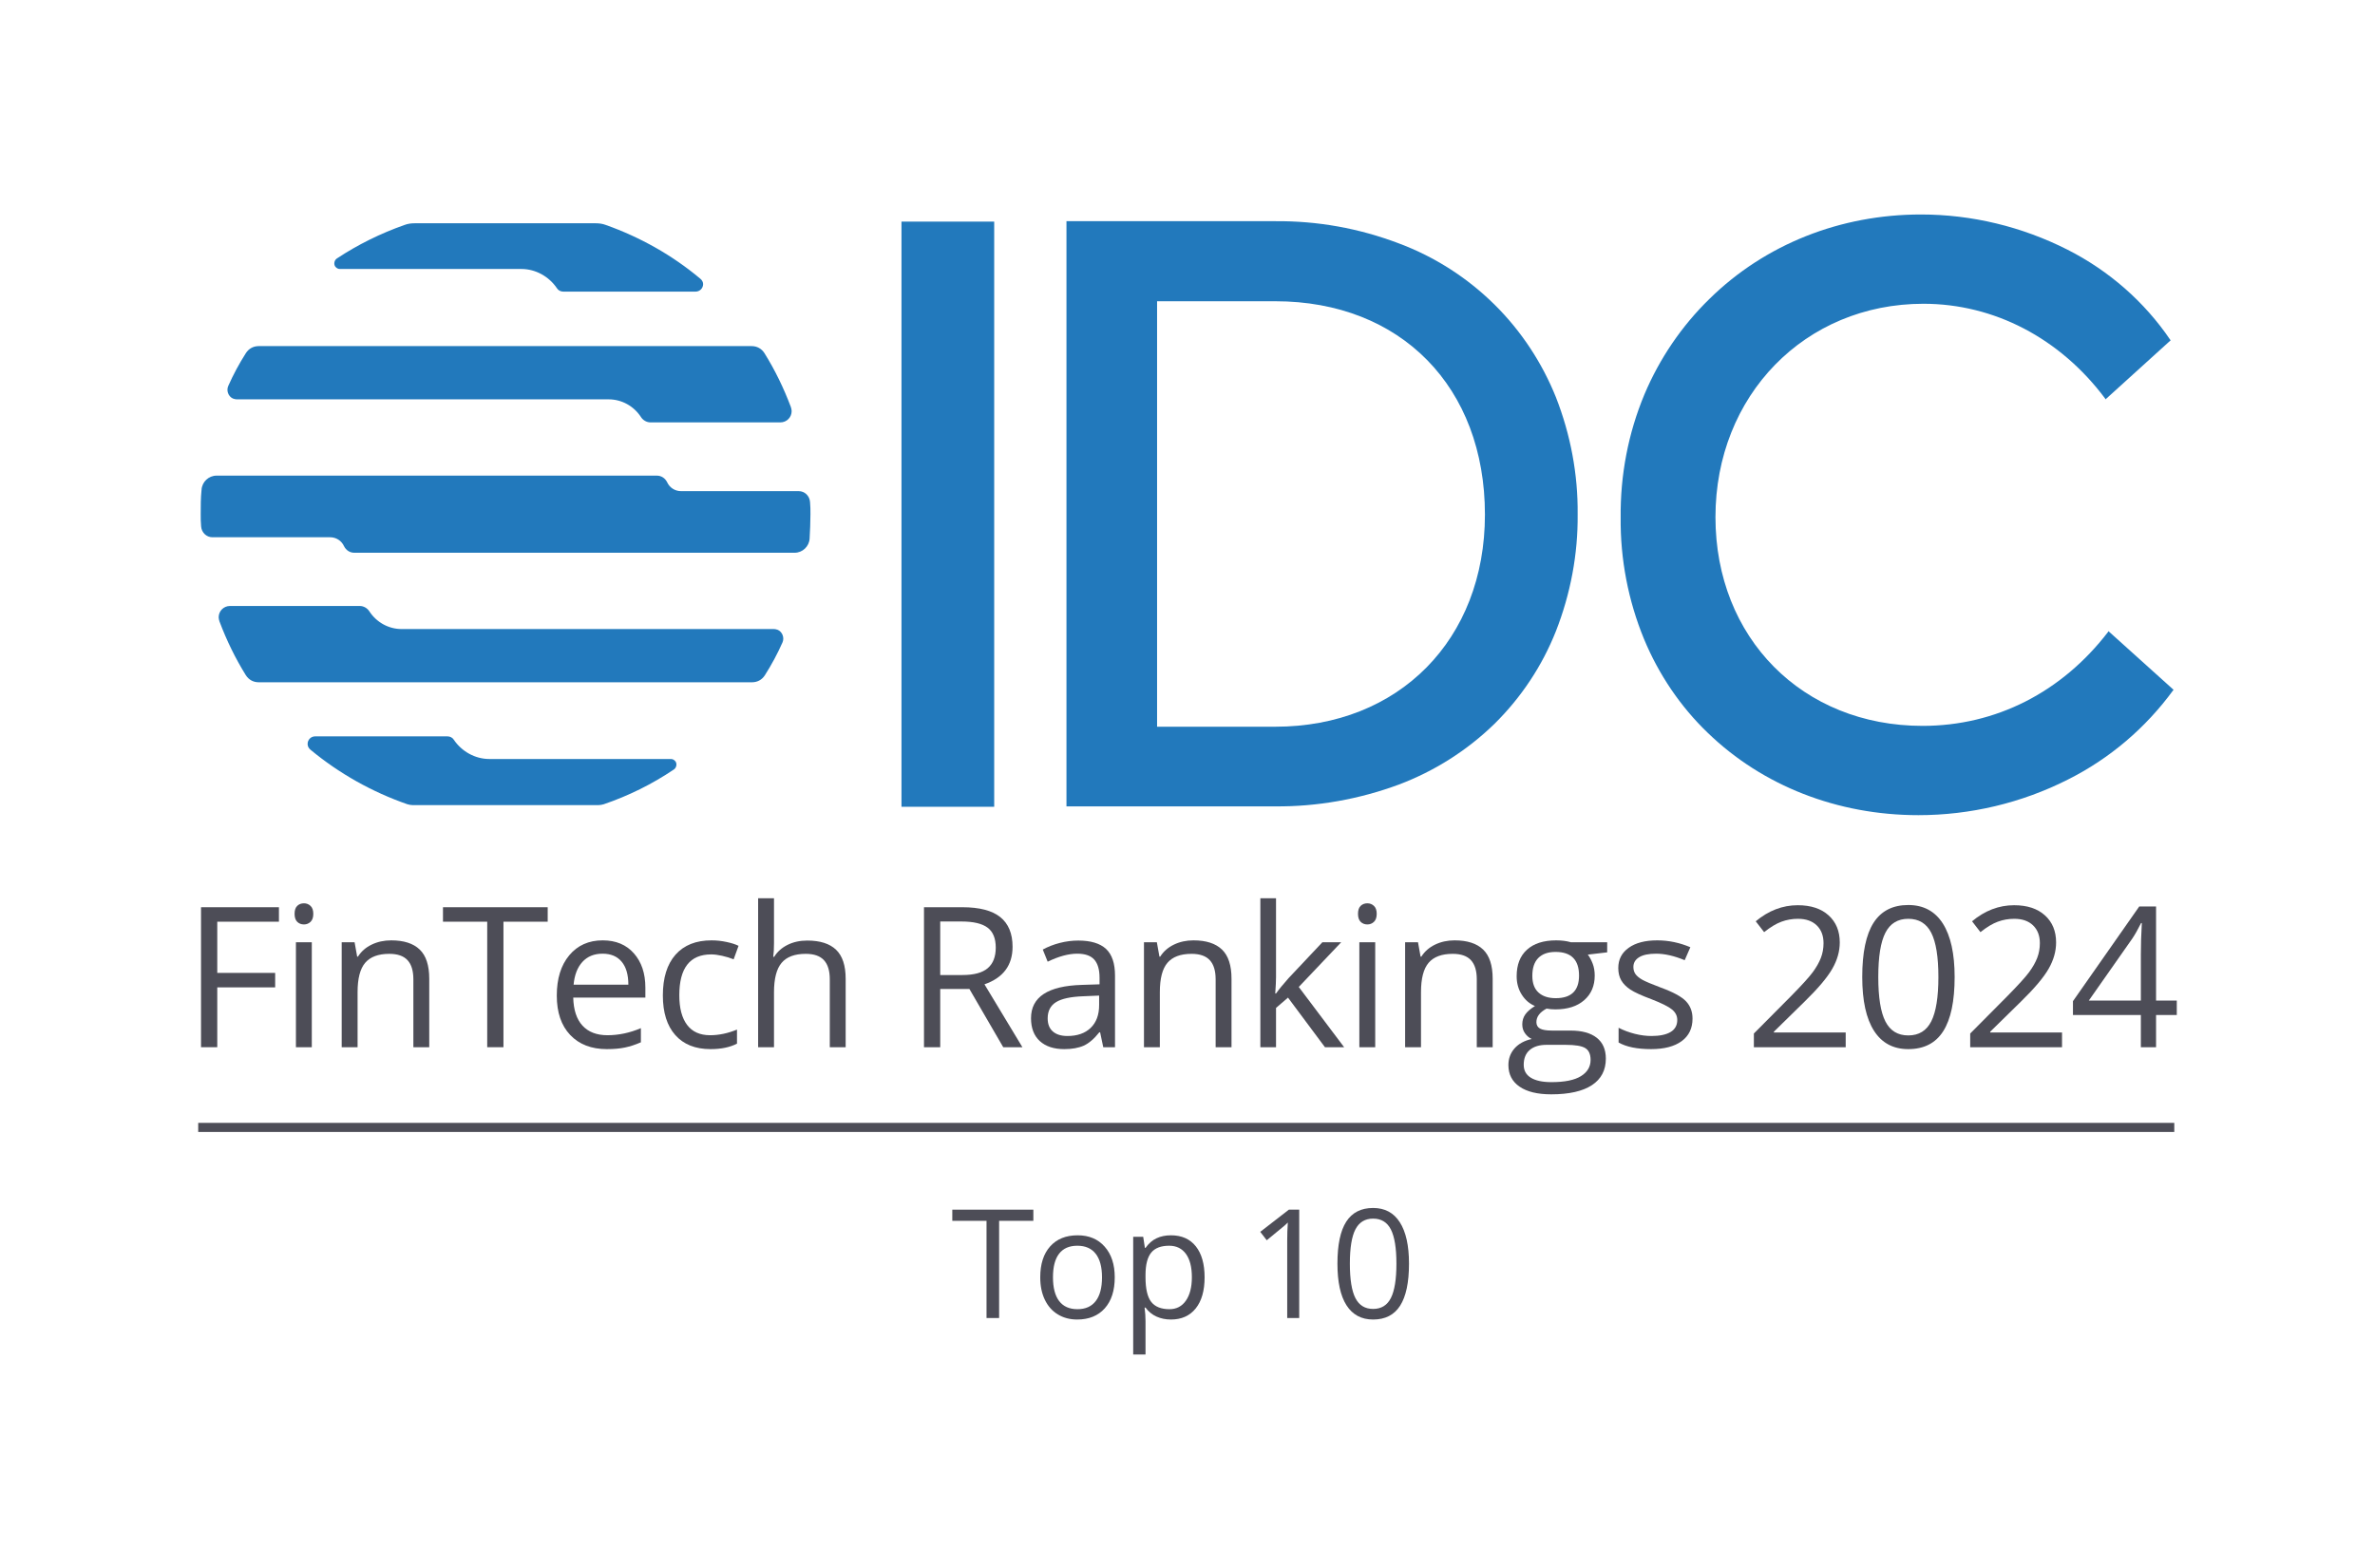 <svg width="377" height="249" viewBox="0 0 377 249" fill="none" xmlns="http://www.w3.org/2000/svg">
<path d="M143.099 35.188H157.816V128.102H143.099V35.188Z" fill="#2279BC"/>
<path d="M237.238 48.367C232.929 44.106 227.757 40.778 222.056 38.649C215.759 36.253 209.129 35.055 202.367 35.121H169.287V128.037H202.367C209.062 128.102 215.759 126.904 222.056 124.574C227.691 122.445 232.861 119.184 237.238 114.924C241.479 110.732 244.794 105.739 246.983 100.216C249.304 94.29 250.496 87.969 250.431 81.645C250.496 75.322 249.304 68.998 246.983 63.075C244.794 57.617 241.479 52.559 237.238 48.367ZM235.714 81.711C235.714 101.547 222.056 115.39 202.433 115.39H183.672V47.833H202.433C222.388 47.833 235.714 61.477 235.714 81.711Z" fill="#2279BC"/>
<path d="M334.689 100.216L334.624 100.347C327.264 109.932 316.79 115.256 305.189 115.256C286.096 115.256 272.307 101.28 272.307 82.111C272.307 62.808 286.495 48.233 305.32 48.233C316.524 48.233 327 53.691 334.159 63.276L334.225 63.409L344.5 54.091L344.568 54.023L344.5 53.958C340.392 47.901 334.755 42.974 328.193 39.648C320.966 35.986 313.011 34.056 304.923 34.056C292.129 34.056 280.197 38.782 271.378 47.435C266.936 51.761 263.423 56.953 261.038 62.609C258.451 68.799 257.191 75.455 257.259 82.179C257.191 88.767 258.451 95.357 260.97 101.479C263.29 107.071 266.738 112.196 271.114 116.389C279.798 124.775 291.665 129.433 304.526 129.433C312.745 129.433 320.901 127.503 328.259 123.777C334.888 120.448 340.59 115.591 344.965 109.6L345.032 109.534L334.689 100.216Z" fill="#2279BC"/>
<path d="M49.294 119.051C53.869 122.845 59.107 125.772 64.674 127.702C64.94 127.77 65.204 127.836 65.47 127.836H95.037C95.301 127.836 95.567 127.77 95.833 127.702C99.743 126.371 103.522 124.509 106.97 122.179C107.367 121.912 107.5 121.313 107.236 120.915C107.036 120.649 106.772 120.515 106.506 120.515H77.669C75.414 120.515 73.292 119.318 72.034 117.453C71.833 117.121 71.436 116.922 71.039 116.922H50.024C49.361 116.922 48.83 117.453 48.83 118.12C48.83 118.452 48.962 118.784 49.294 119.051Z" fill="#2279BC"/>
<path d="M111.146 44.24C106.704 40.513 101.599 37.65 96.165 35.72C95.633 35.521 95.103 35.453 94.573 35.453H65.802C65.272 35.453 64.742 35.521 64.21 35.72C60.433 37.051 56.785 38.847 53.47 41.044C53.073 41.311 52.94 41.91 53.206 42.31C53.404 42.576 53.67 42.71 53.934 42.71H82.773C85.026 42.71 87.148 43.907 88.408 45.77C88.607 46.102 89.004 46.303 89.403 46.303H110.418C111.081 46.303 111.611 45.77 111.611 45.105C111.611 44.771 111.412 44.439 111.146 44.24Z" fill="#2279BC"/>
<path d="M128.583 79.715C128.515 78.716 127.719 77.984 126.792 77.984H108.097C107.169 77.984 106.307 77.453 105.91 76.587C105.579 75.921 104.981 75.521 104.253 75.521H34.378C33.118 75.521 32.058 76.52 31.993 77.785C31.86 79.049 31.86 80.314 31.86 81.645C31.86 82.31 31.86 82.909 31.925 83.576C31.993 84.574 32.786 85.307 33.715 85.307H52.41C53.339 85.307 54.2 85.838 54.597 86.703C54.929 87.37 55.526 87.768 56.255 87.768H126.129C127.388 87.768 128.45 86.771 128.515 85.505C128.583 84.24 128.648 82.977 128.648 81.645C128.648 80.979 128.648 80.38 128.583 79.715Z" fill="#2279BC"/>
<path d="M96.627 63.409C98.683 63.409 100.605 64.474 101.732 66.203C102.064 66.736 102.661 67.068 103.258 67.068H123.874C124.869 67.068 125.665 66.27 125.665 65.272C125.665 65.073 125.599 64.806 125.532 64.607C124.404 61.611 123.013 58.749 121.356 56.087C120.891 55.355 120.163 54.955 119.302 54.955H41.073C40.212 54.955 39.483 55.355 39.019 56.087C37.959 57.75 37.03 59.481 36.234 61.278C35.903 62.01 36.234 62.942 36.964 63.276C37.163 63.342 37.361 63.409 37.627 63.409H96.627Z" fill="#2279BC"/>
<path d="M63.747 99.882C61.691 99.882 59.77 98.817 58.642 97.086C58.311 96.555 57.713 96.22 57.116 96.22H36.5C35.506 96.22 34.71 97.02 34.71 98.019C34.71 98.218 34.775 98.485 34.843 98.684C35.97 101.678 37.361 104.542 39.019 107.204C39.483 107.936 40.212 108.334 41.073 108.334H119.367C120.228 108.334 120.959 107.936 121.421 107.204C122.483 105.54 123.41 103.809 124.206 102.013C124.537 101.28 124.206 100.347 123.478 100.015C123.279 99.949 123.079 99.882 122.815 99.882H63.747Z" fill="#2279BC"/>
<path d="M31.463 179.014H345.138" stroke="#4D4D57" stroke-width="1.444"/>
<path d="M158.596 209.279H156.599V193.846H151.165V192.074H164.031V193.846H158.596V209.279Z" fill="#4D4D57"/>
<path d="M176.951 202.814C176.951 204.92 176.421 206.563 175.363 207.745C174.303 208.926 172.844 209.517 170.985 209.517C169.833 209.517 168.81 209.246 167.916 208.704C167.026 208.163 166.338 207.388 165.853 206.374C165.366 205.363 165.125 204.176 165.125 202.814C165.125 200.713 165.649 199.079 166.696 197.908C167.744 196.732 169.2 196.144 171.066 196.144C172.867 196.144 174.295 196.747 175.355 197.949C176.419 199.146 176.951 200.769 176.951 202.814ZM167.146 202.814C167.146 204.467 167.474 205.724 168.128 206.588C168.787 207.447 169.757 207.876 171.034 207.876C172.304 207.876 173.27 207.447 173.931 206.588C174.596 205.73 174.929 204.471 174.929 202.814C174.929 201.179 174.596 199.934 173.931 199.081C173.27 198.228 172.296 197.801 171.009 197.801C169.732 197.801 168.769 198.223 168.12 199.064C167.47 199.901 167.146 201.152 167.146 202.814Z" fill="#4D4D57"/>
<path d="M185.871 209.517C185.036 209.517 184.271 209.361 183.579 209.049C182.886 208.737 182.305 208.261 181.836 207.621H181.689C181.787 208.372 181.836 209.086 181.836 209.763V215.071H179.88V196.382H181.468L181.738 198.145H181.836C182.331 197.44 182.912 196.931 183.579 196.619C184.244 196.304 185.007 196.144 185.871 196.144C187.577 196.144 188.895 196.73 189.824 197.899C190.751 199.071 191.215 200.709 191.215 202.814C191.215 204.937 190.742 206.586 189.799 207.761C188.854 208.932 187.544 209.517 185.871 209.517ZM185.593 197.801C184.277 197.801 183.326 198.168 182.736 198.9C182.147 199.628 181.846 200.787 181.836 202.379V202.814C181.836 204.631 182.135 205.929 182.736 206.711C183.342 207.488 184.308 207.876 185.633 207.876C186.747 207.876 187.616 207.425 188.244 206.522C188.876 205.62 189.194 204.379 189.194 202.797C189.194 201.185 188.876 199.948 188.244 199.089C187.616 198.232 186.732 197.801 185.593 197.801Z" fill="#4D4D57"/>
<path d="M206.234 209.279H204.328V197.013C204.328 195.996 204.36 195.032 204.426 194.117C204.262 194.281 204.076 194.454 203.869 194.634C203.667 194.815 202.736 195.582 201.078 196.931L200.047 195.594L204.589 192.074H206.234V209.279Z" fill="#4D4D57"/>
<path d="M223.66 200.648C223.66 203.624 223.19 205.847 222.253 207.318C221.32 208.784 219.889 209.517 217.964 209.517C216.114 209.517 214.707 208.766 213.741 207.261C212.779 205.757 212.301 203.552 212.301 200.648C212.301 197.651 212.767 195.428 213.7 193.978C214.633 192.53 216.053 191.804 217.964 191.804C219.824 191.804 221.238 192.562 222.204 194.076C223.173 195.586 223.66 197.776 223.66 200.648ZM214.273 200.648C214.273 203.154 214.568 204.978 215.157 206.12C215.746 207.265 216.681 207.835 217.964 207.835C219.261 207.835 220.203 207.256 220.788 206.096C221.371 204.937 221.663 203.121 221.663 200.648C221.663 198.182 221.371 196.373 220.788 195.225C220.203 194.072 219.261 193.494 217.964 193.494C216.681 193.494 215.746 194.064 215.157 195.2C214.568 196.332 214.273 198.15 214.273 200.648Z" fill="#4D4D57"/>
<path d="M34.488 166.278H31.91V144.052H44.276V146.35H34.488V154.48H43.679V156.777H34.488V166.278Z" fill="#4D4D57"/>
<path d="M49.495 166.278H46.974V149.615H49.495V166.278ZM46.761 145.103C46.761 144.524 46.903 144.1 47.187 143.831C47.469 143.564 47.825 143.429 48.251 143.429C48.654 143.429 49 143.566 49.291 143.839C49.585 144.114 49.732 144.534 49.732 145.103C49.732 145.673 49.585 146.095 49.291 146.374C49 146.649 48.654 146.785 48.251 146.785C47.825 146.785 47.469 146.649 47.187 146.374C46.903 146.095 46.761 145.673 46.761 145.103Z" fill="#4D4D57"/>
<path d="M65.617 166.278V155.498C65.617 154.142 65.308 153.131 64.692 152.462C64.074 151.789 63.108 151.453 61.794 151.453C60.053 151.453 58.779 151.927 57.972 152.872C57.164 153.814 56.761 155.37 56.761 157.54V166.278H54.24V149.615H56.286L56.696 151.896H56.819C57.336 151.075 58.058 150.442 58.987 149.992C59.92 149.539 60.956 149.312 62.097 149.312C64.098 149.312 65.604 149.796 66.615 150.764C67.63 151.732 68.137 153.28 68.137 155.407V166.278H65.617Z" fill="#4D4D57"/>
<path d="M79.917 166.278H77.339V146.35H70.317V144.052H86.939V146.35H79.917V166.278Z" fill="#4D4D57"/>
<path d="M96.33 166.582C93.875 166.582 91.935 165.833 90.511 164.334C89.091 162.836 88.383 160.752 88.383 158.082C88.383 155.397 89.042 153.264 90.364 151.683C91.684 150.103 93.454 149.312 95.675 149.312C97.758 149.312 99.407 149.999 100.619 151.371C101.834 152.745 102.444 154.558 102.444 156.81V158.402H90.994C91.043 160.361 91.534 161.846 92.467 162.857C93.404 163.87 94.722 164.375 96.42 164.375C98.209 164.375 99.98 164.001 101.732 163.251V165.499C100.842 165.888 99.999 166.163 99.203 166.327C98.411 166.495 97.454 166.582 96.33 166.582ZM95.651 151.428C94.313 151.428 93.247 151.863 92.451 152.733C91.659 153.602 91.193 154.808 91.052 156.351H99.743C99.743 154.759 99.387 153.543 98.679 152.7C97.975 151.853 96.965 151.428 95.651 151.428Z" fill="#4D4D57"/>
<path d="M112.79 166.582C110.384 166.582 108.52 165.841 107.2 164.358C105.878 162.871 105.22 160.771 105.22 158.057C105.22 155.268 105.887 153.114 107.225 151.592C108.567 150.072 110.476 149.312 112.954 149.312C113.756 149.312 114.554 149.4 115.352 149.574C116.148 149.744 116.776 149.947 117.234 150.181L116.457 152.323C115.9 152.099 115.29 151.912 114.631 151.765C113.977 151.617 113.398 151.543 112.896 151.543C109.518 151.543 107.83 153.705 107.83 158.024C107.83 160.071 108.242 161.641 109.066 162.734C109.889 163.829 111.108 164.375 112.725 164.375C114.11 164.375 115.532 164.077 116.988 163.48V165.712C115.875 166.29 114.476 166.582 112.79 166.582Z" fill="#4D4D57"/>
<path d="M131.718 166.278V155.498C131.718 154.142 131.409 153.131 130.793 152.462C130.175 151.789 129.209 151.453 127.896 151.453C126.144 151.453 124.868 151.933 124.065 152.889C123.263 153.84 122.862 155.399 122.862 157.565V166.278H120.342V142.625H122.862V149.779C122.862 150.645 122.821 151.361 122.74 151.929H122.887C123.382 151.125 124.09 150.493 125.007 150.033C125.923 149.574 126.967 149.344 128.141 149.344C130.171 149.344 131.693 149.828 132.708 150.796C133.727 151.765 134.238 153.303 134.238 155.407V166.278H131.718Z" fill="#4D4D57"/>
<path d="M149.249 157.032V166.278H146.671V144.052H152.76C155.477 144.052 157.484 144.576 158.783 145.62C160.081 146.666 160.731 148.235 160.731 150.329C160.731 153.272 159.244 155.26 156.271 156.293L162.294 166.278H159.25L153.881 157.032H149.249ZM149.249 154.817H152.784C154.605 154.817 155.939 154.456 156.786 153.734C157.638 153.008 158.063 151.918 158.063 150.468C158.063 148.998 157.629 147.939 156.762 147.293C155.898 146.643 154.513 146.317 152.604 146.317H149.249V154.817Z" fill="#4D4D57"/>
<path d="M175.127 166.278L174.628 163.907H174.505C173.674 164.953 172.848 165.661 172.025 166.032C171.201 166.397 170.172 166.582 168.94 166.582C167.291 166.582 165.998 166.159 165.061 165.31C164.128 164.457 163.661 163.246 163.661 161.675C163.661 158.307 166.345 156.544 171.714 156.384L174.538 156.293V155.26C174.538 153.953 174.255 152.987 173.695 152.363C173.132 151.74 172.234 151.428 171.002 151.428C169.615 151.428 168.05 151.853 166.305 152.7L165.527 150.772C166.345 150.325 167.242 149.974 168.22 149.722C169.196 149.471 170.176 149.344 171.158 149.344C173.138 149.344 174.605 149.785 175.561 150.665C176.514 151.547 176.993 152.96 176.993 154.907V166.278H175.127ZM169.439 164.498C171.004 164.498 172.234 164.069 173.13 163.21C174.024 162.346 174.472 161.14 174.472 159.591V158.082L171.96 158.188C169.957 158.26 168.514 158.572 167.63 159.124C166.746 159.678 166.305 160.535 166.305 161.7C166.305 162.615 166.579 163.308 167.131 163.784C167.681 164.26 168.451 164.498 169.439 164.498Z" fill="#4D4D57"/>
<path d="M192.966 166.278V155.498C192.966 154.142 192.657 153.131 192.041 152.462C191.423 151.789 190.457 151.453 189.144 151.453C187.402 151.453 186.128 151.927 185.322 152.872C184.513 153.814 184.11 155.37 184.11 157.54V166.278H181.59V149.615H183.636L184.045 151.896H184.168C184.685 151.075 185.408 150.442 186.336 149.992C187.269 149.539 188.305 149.312 189.446 149.312C191.447 149.312 192.953 149.796 193.964 150.764C194.979 151.732 195.486 153.28 195.486 155.407V166.278H192.966Z" fill="#4D4D57"/>
<path d="M202.552 157.746C202.988 157.128 203.651 156.318 204.541 155.317L209.909 149.615H212.897L206.161 156.712L213.363 166.278H210.319L204.451 158.402L202.552 160.043V166.278H200.064V142.625H202.552V155.161C202.552 155.719 202.511 156.581 202.429 157.746H202.552Z" fill="#4D4D57"/>
<path d="M218.298 166.278H215.778V149.615H218.298V166.278ZM215.565 145.103C215.565 144.524 215.706 144.1 215.99 143.831C216.273 143.564 216.629 143.429 217.054 143.429C217.457 143.429 217.803 143.566 218.094 143.839C218.388 144.114 218.536 144.534 218.536 145.103C218.536 145.673 218.388 146.095 218.094 146.374C217.803 146.649 217.457 146.785 217.054 146.785C216.629 146.785 216.273 146.649 215.99 146.374C215.706 146.095 215.565 145.673 215.565 145.103Z" fill="#4D4D57"/>
<path d="M234.42 166.278V155.498C234.42 154.142 234.111 153.131 233.495 152.462C232.877 151.789 231.911 151.453 230.598 151.453C228.857 151.453 227.582 151.927 226.776 152.872C225.968 153.814 225.565 155.37 225.565 157.54V166.278H223.044V149.615H225.09L225.499 151.896H225.622C226.139 151.075 226.862 150.442 227.791 149.992C228.724 149.539 229.759 149.312 230.901 149.312C232.902 149.312 234.408 149.796 235.418 150.764C236.433 151.732 236.941 153.28 236.941 155.407V166.278H234.42Z" fill="#4D4D57"/>
<path d="M255.12 149.615V151.215L252.043 151.576C252.325 151.933 252.579 152.396 252.804 152.971C253.027 153.541 253.14 154.185 253.14 154.907C253.14 156.537 252.583 157.84 251.47 158.812C250.357 159.786 248.829 160.272 246.887 160.272C246.39 160.272 245.925 160.231 245.496 160.149C244.419 160.72 243.883 161.435 243.883 162.299C243.883 162.754 244.067 163.091 244.44 163.308C244.816 163.528 245.459 163.636 246.371 163.636H249.318C251.112 163.636 252.493 164.018 253.459 164.777C254.424 165.538 254.907 166.641 254.907 168.091C254.907 169.933 254.167 171.34 252.689 172.308C251.216 173.276 249.064 173.76 246.232 173.76C244.059 173.76 242.386 173.352 241.207 172.538C240.028 171.728 239.439 170.585 239.439 169.109C239.439 168.091 239.76 167.213 240.405 166.475C241.054 165.737 241.964 165.236 243.138 164.974C242.717 164.777 242.363 164.477 242.075 164.071C241.784 163.667 241.641 163.197 241.641 162.66C241.641 162.053 241.8 161.524 242.124 161.068C242.451 160.609 242.96 160.166 243.654 159.739C242.797 159.384 242.099 158.783 241.559 157.934C241.019 157.081 240.749 156.109 240.749 155.014C240.749 153.188 241.293 151.781 242.386 150.797C243.476 149.808 245.023 149.312 247.026 149.312C247.893 149.312 248.675 149.414 249.375 149.615H255.12ZM241.87 169.076C241.87 169.978 242.248 170.661 243.008 171.127C243.765 171.59 244.851 171.824 246.265 171.824C248.376 171.824 249.94 171.506 250.954 170.872C251.973 170.243 252.485 169.383 252.485 168.296C252.485 167.398 252.207 166.774 251.65 166.426C251.094 166.077 250.046 165.901 248.507 165.901H245.496C244.35 165.901 243.458 166.175 242.819 166.721C242.185 167.267 241.87 168.052 241.87 169.076ZM243.237 154.948C243.237 156.119 243.564 157.003 244.219 157.598C244.874 158.195 245.786 158.492 246.96 158.492C249.42 158.492 250.652 157.298 250.652 154.907C250.652 152.402 249.408 151.149 246.92 151.149C245.735 151.149 244.824 151.469 244.186 152.109C243.552 152.749 243.237 153.697 243.237 154.948Z" fill="#4D4D57"/>
<path d="M268.666 161.733C268.666 163.281 268.089 164.477 266.939 165.318C265.787 166.161 264.169 166.582 262.086 166.582C259.88 166.582 258.162 166.233 256.93 165.531V163.193C257.726 163.599 258.583 163.919 259.5 164.153C260.416 164.383 261.296 164.498 262.143 164.498C263.457 164.498 264.47 164.288 265.18 163.866C265.887 163.445 266.243 162.806 266.243 161.946C266.243 161.296 265.961 160.74 265.4 160.281C264.838 159.821 263.743 159.278 262.119 158.648C260.568 158.07 259.467 157.565 258.812 157.138C258.162 156.708 257.677 156.218 257.355 155.67C257.038 155.124 256.881 154.47 256.881 153.709C256.881 152.347 257.431 151.276 258.534 150.493C259.635 149.705 261.147 149.312 263.068 149.312C264.856 149.312 266.608 149.677 268.322 150.403L267.422 152.462C265.756 151.773 264.247 151.428 262.888 151.428C261.697 151.428 260.797 151.617 260.187 151.994C259.582 152.368 259.279 152.88 259.279 153.537C259.279 153.986 259.393 154.369 259.622 154.685C259.852 154.997 260.216 155.297 260.719 155.58C261.227 155.859 262.196 156.269 263.633 156.81C265.601 157.528 266.933 158.252 267.627 158.984C268.318 159.713 268.666 160.629 268.666 161.733Z" fill="#4D4D57"/>
<path d="M292.98 166.278H278.404V164.104L284.248 158.221C286.026 156.416 287.196 155.128 287.759 154.357C288.325 153.586 288.751 152.837 289.035 152.109C289.318 151.383 289.461 150.598 289.461 149.755C289.461 148.569 289.101 147.628 288.381 146.932C287.664 146.239 286.672 145.89 285.402 145.89C284.479 145.89 283.605 146.044 282.783 146.35C281.958 146.651 281.041 147.203 280.033 148.007L278.699 146.284C280.739 144.584 282.963 143.733 285.369 143.733C287.452 143.733 289.084 144.27 290.263 145.341C291.446 146.407 292.039 147.843 292.039 149.648C292.039 151.055 291.642 152.446 290.852 153.824C290.067 155.202 288.593 156.948 286.433 159.058L281.58 163.817V163.94H292.98V166.278Z" fill="#4D4D57"/>
<path d="M310.273 155.137C310.273 158.976 309.667 161.846 308.456 163.743C307.249 165.636 305.403 166.582 302.915 166.582C300.529 166.582 298.717 165.611 297.473 163.669C296.229 161.729 295.607 158.884 295.607 155.137C295.607 151.264 296.206 148.391 297.407 146.514C298.612 144.639 300.448 143.7 302.915 143.7C305.321 143.7 307.148 144.68 308.399 146.637C309.647 148.596 310.273 151.428 310.273 155.137ZM298.152 155.137C298.152 158.369 298.53 160.724 299.29 162.2C300.047 163.673 301.256 164.407 302.915 164.407C304.595 164.407 305.812 163.661 306.565 162.168C307.318 160.67 307.695 158.326 307.695 155.137C307.695 151.943 307.318 149.605 306.565 148.122C305.812 146.635 304.595 145.89 302.915 145.89C301.256 145.89 300.047 146.625 299.29 148.089C298.53 149.556 298.152 151.904 298.152 155.137Z" fill="#4D4D57"/>
<path d="M327.32 166.278H312.744V164.104L318.587 158.221C320.365 156.416 321.536 155.128 322.098 154.357C322.665 153.586 323.091 152.837 323.375 152.109C323.657 151.383 323.801 150.598 323.801 149.755C323.801 148.569 323.441 147.628 322.72 146.932C322.004 146.239 321.012 145.89 319.741 145.89C318.818 145.89 317.945 146.044 317.122 146.35C316.298 146.651 315.381 147.203 314.372 148.007L313.038 146.284C315.078 144.584 317.302 143.733 319.709 143.733C321.791 143.733 323.424 144.27 324.603 145.341C325.785 146.407 326.379 147.843 326.379 149.648C326.379 151.055 325.982 152.446 325.192 153.824C324.406 155.202 322.933 156.948 320.772 159.058L315.919 163.817V163.94H327.32V166.278Z" fill="#4D4D57"/>
<path d="M345.537 161.167H342.247V166.278H339.833V161.167H329.054V158.968L339.579 143.929H342.247V158.878H345.537V161.167ZM339.833 158.878V151.486C339.833 150.038 339.884 148.399 339.988 146.571H339.866C339.379 147.545 338.924 148.352 338.499 148.992L331.567 158.878H339.833Z" fill="#4D4D57"/>
</svg>
